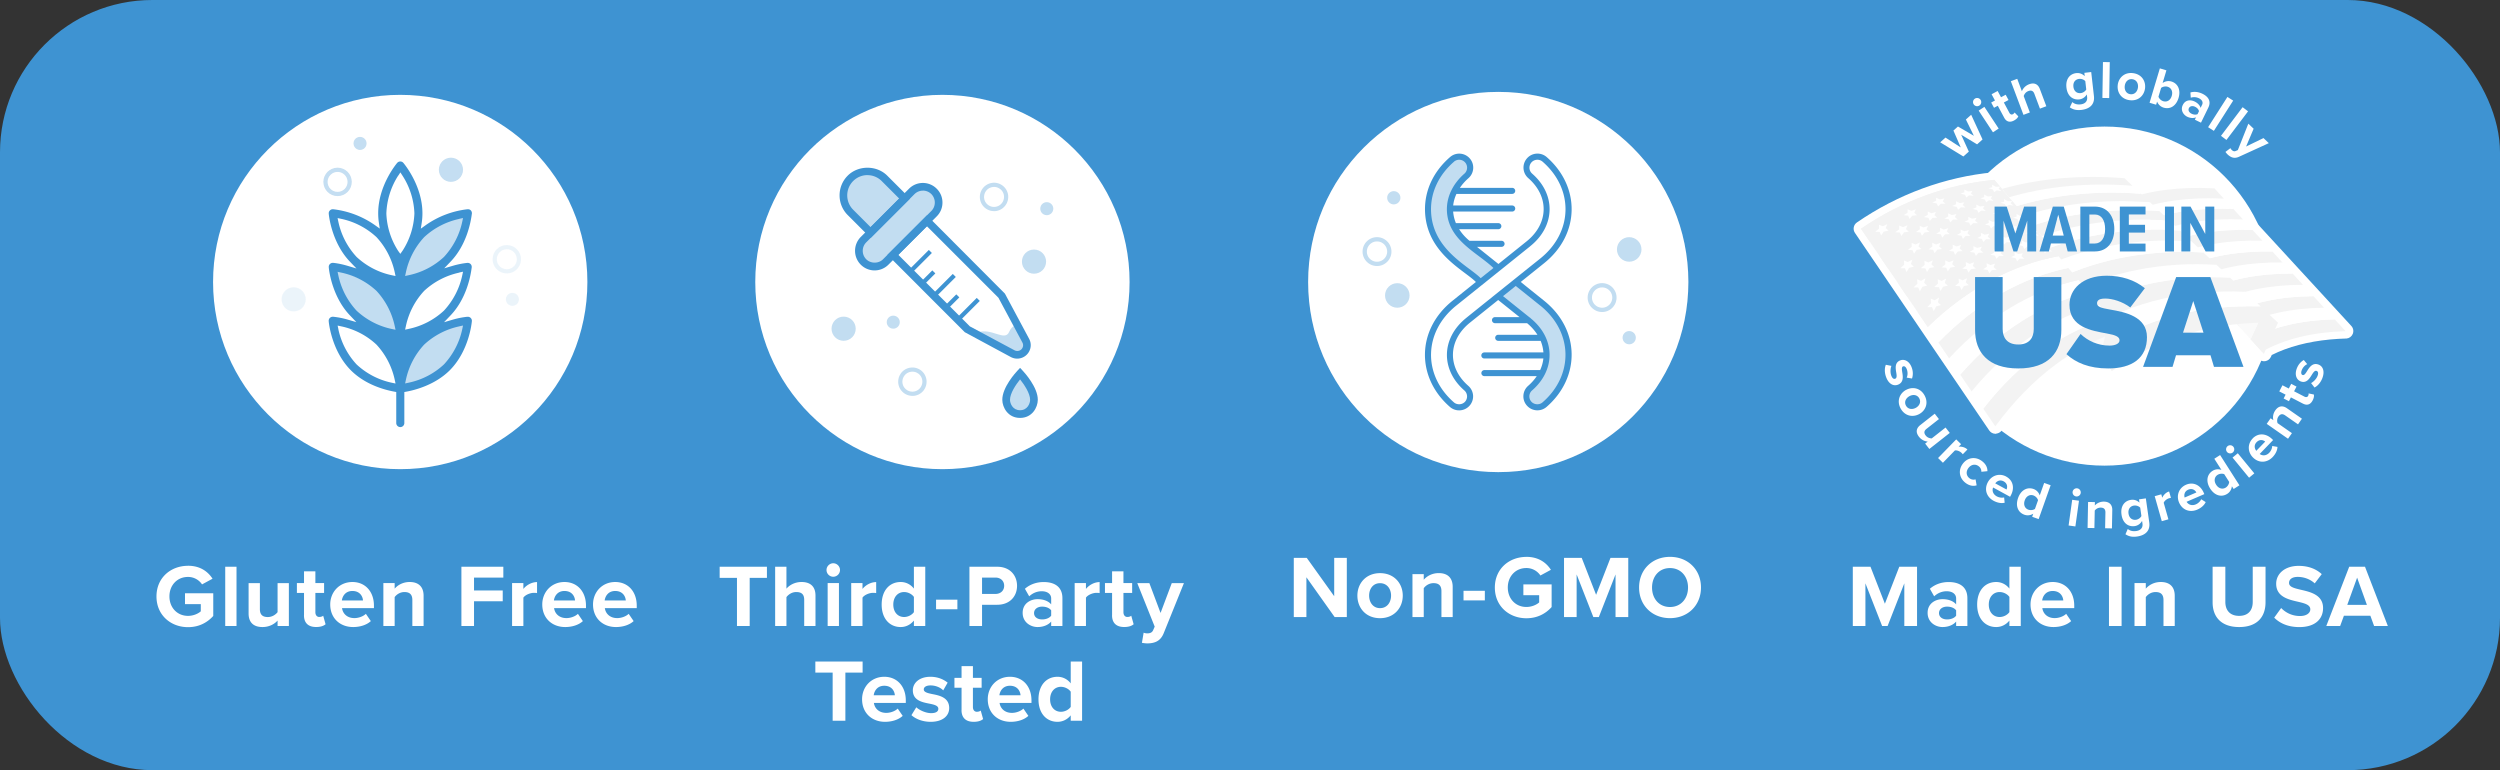 <svg xmlns="http://www.w3.org/2000/svg" id="Layer_1" data-name="Layer 1" viewBox="0 0 660 203.32"><rect x="0" y="0" width="660" height="203.32" fill="#333333" stroke="none"/><defs><style>.cls-2{opacity:.32}.cls-4,.cls-6,.cls-7,.cls-8{stroke-width:0}.cls-6{fill:#3e93d2}.cls-7{fill:#8d8d8c}.cls-8{fill:#fff}</style></defs><rect width="660" height="203.32" class="cls-6" rx="40.23" ry="40.23"/><circle cx="395.12" cy="74.79" r="49.41" class="cls-8"/><g class="cls-2"><circle cx="411.24" cy="90.63" r="3.19" class="cls-6"/></g><g class="cls-2"><circle cx="387.35" cy="61.29" r="3.19" class="cls-6"/></g><g class="cls-2"><path d="M372.42 95.45c-1.76 0-3.34-1.25-3.68-3.04-.39-2.03.95-4 2.98-4.39.98-.18 1.98.01 2.81.58.83.56 1.39 1.42 1.58 2.4.19.99-.02 1.98-.58 2.81-.56.83-1.42 1.39-2.4 1.58-.24.04-.48.07-.71.07Zm-2.59-3.26c.28 1.43 1.68 2.38 3.09 2.1a2.652 2.652 0 0 0 2.1-3.09c-.13-.7-.53-1.3-1.11-1.69-.59-.4-1.3-.53-1.97-.41-1.43.28-2.38 1.66-2.1 3.09Z" class="cls-6"/></g><g class="cls-2"><path d="M423.56 82.16c-1.76 0-3.34-1.25-3.68-3.04-.39-2.03.95-4 2.98-4.39 2.03-.39 3.99.95 4.38 2.97.19.99-.02 1.98-.58 2.81-.56.83-1.42 1.39-2.4 1.58-.24.04-.48.07-.71.07Zm-2.59-3.26c.28 1.43 1.68 2.37 3.09 2.1a2.652 2.652 0 0 0 2.1-3.09c-.28-1.43-1.7-2.36-3.08-2.1-1.43.28-2.38 1.66-2.1 3.09Z" class="cls-6"/></g><g class="cls-2"><path d="M397.73 53.93a3.739 3.739 0 0 1-3.68-3.04c-.19-.99.02-1.98.58-2.81.56-.83 1.42-1.39 2.4-1.58 2.04-.38 4 .95 4.39 2.97.39 2.03-.95 4-2.97 4.39-.24.04-.48.07-.71.07Zm0-6.39c-.16 0-.33.01-.49.04a2.652 2.652 0 0 0-2.1 3.09c.28 1.43 1.7 2.36 3.09 2.1a2.652 2.652 0 0 0 2.1-3.09 2.64 2.64 0 0 0-2.59-2.14Z" class="cls-6"/></g><g class="cls-2"><circle cx="360.04" cy="80.81" r="1.72" class="cls-6"/></g><g class="cls-2"><circle cx="419.99" cy="99.58" r="1.72" class="cls-6"/></g><path d="M399.02 97.55c3.55-10.01 10.24-26.28 19.7-35.96.17-.17-.02-.45-.24-.35-3.66 1.66-16.3 8.27-24.34 23.67" class="cls-6"/><path d="m400.1 97.93-2.16-.77c3.54-9.97 9.12-23.09 16.56-32.5-5.37 3.28-13.57 9.71-19.34 20.77l-2.03-1.06c8.2-15.7 21.12-22.48 24.88-24.18.6-.27 1.3-.08 1.68.46.38.54.32 1.27-.14 1.74-8.86 9.06-15.46 24.33-19.44 35.54Z" class="cls-8"/><path d="M363.74 52.52c5.97 4.04 28.68 20.69 35.39 44.69l-.67 7.03a2.27 2.27 0 0 1-2.26 2.05h-5.47c-1.07 0-1.99-.75-2.22-1.79-3.19-14.51-9.01-30.51-25.16-51.56-.2-.26.11-.61.39-.43Z" class="cls-6"/><path d="M396.2 107.44h-5.47c-1.62 0-2.99-1.11-3.33-2.69-2.83-12.88-8.01-29.02-24.95-51.11-.43-.57-.39-1.35.09-1.87.48-.51 1.26-.6 1.84-.2 6.7 4.53 29.1 21.19 35.85 45.33l.06.21-.69 7.25a3.404 3.404 0 0 1-3.4 3.09Zm-28.6-50.73c14.59 20.18 19.35 35.3 22.04 47.54.12.53.57.89 1.09.89h5.47c.58 0 1.06-.44 1.12-1.01l.65-6.82c-5.49-19.32-21.39-33.74-30.37-40.6Zm-4.5-3.25Z" class="cls-8"/><g class="cls-2"><path d="M426.92 54.64s.54 8.44-4.97 13.03c-3.43 2.86-7.08 2.31-9.35 1.5a4.348 4.348 0 0 1-2.84-3.51c-.33-2.39-.11-6.07 3.39-8.84 5.62-4.45 13.77-2.18 13.77-2.18Z" class="cls-6"/></g><path d="M416.15 70.96c-1.28 0-2.61-.24-3.94-.72a5.497 5.497 0 0 1-3.59-4.43c-.56-4 .8-7.51 3.82-9.9 6.01-4.75 14.44-2.48 14.79-2.38l.79.22.05.81c.02.37.51 9.08-5.38 13.98-1.92 1.6-4.16 2.41-6.53 2.41Zm5.91-15.75c-2.54 0-5.68.5-8.2 2.5-3.01 2.38-3.28 5.55-2.97 7.78a3.2 3.2 0 0 0 2.1 2.58c2.12.77 5.27 1.16 8.23-1.3 4.01-3.34 4.52-9.07 4.57-11.22-.81-.15-2.15-.35-3.72-.35ZM352.35 162.91l-7.46-10.51v10.51h-3.33v-15.64h3.42l7.25 10.13v-10.13h3.33v15.64h-3.21ZM358.35 157.24c0-3.21 2.25-5.93 5.98-5.93s6 2.72 6 5.93-2.25 5.96-6 5.96-5.98-2.72-5.98-5.96Zm8.89 0c0-1.76-1.05-3.28-2.91-3.28s-2.88 1.52-2.88 3.28 1.03 3.31 2.88 3.31 2.91-1.52 2.91-3.31ZM380.54 162.91v-6.85c0-1.57-.82-2.11-2.09-2.11-1.17 0-2.09.66-2.58 1.34v7.62h-2.98v-11.33h2.98v1.48c.73-.87 2.11-1.76 3.96-1.76 2.49 0 3.68 1.41 3.68 3.61v8h-2.98ZM386.37 158.5v-2.53H392v2.53h-5.63ZM402.97 147.01c3.24 0 5.28 1.57 6.47 3.42l-2.77 1.5a4.445 4.445 0 0 0-3.71-1.97c-2.84 0-4.9 2.18-4.9 5.14s2.06 5.14 4.9 5.14c1.43 0 2.7-.59 3.38-1.2v-1.9h-4.17v-2.86h7.46v5.98c-1.6 1.78-3.82 2.96-6.66 2.96-4.57 0-8.33-3.19-8.33-8.11s3.75-8.09 8.33-8.09ZM426.5 162.91v-11.26l-4.41 11.26h-1.45l-4.41-11.26v11.26h-3.33v-15.64h4.67l3.8 9.76 3.8-9.76h4.69v15.64h-3.35ZM440.88 147.01c4.74 0 8.18 3.38 8.18 8.09s-3.45 8.09-8.18 8.09-8.16-3.38-8.16-8.09 3.45-8.09 8.16-8.09Zm0 2.96c-2.88 0-4.74 2.21-4.74 5.14s1.85 5.14 4.74 5.14 4.76-2.23 4.76-5.14-1.88-5.14-4.76-5.14Z" class="cls-8"/><circle cx="248.8" cy="74.45" r="49.41" class="cls-8"/><g class="cls-2"><circle cx="272.98" cy="69.07" r="3.19" class="cls-6"/></g><g class="cls-2"><circle cx="222.72" cy="86.78" r="3.19" class="cls-6"/></g><g class="cls-2"><path d="M240.88 104.51c-1.77 0-3.35-1.25-3.69-3.04-.19-.98.03-1.98.58-2.81.56-.83 1.42-1.39 2.4-1.57 1-.19 1.98.02 2.81.58.83.56 1.38 1.42 1.57 2.4.19.98-.02 1.98-.58 2.81-.56.83-1.42 1.39-2.4 1.58-.24.04-.47.06-.7.06Zm-2.6-3.26a2.636 2.636 0 0 0 3.09 2.1c.69-.13 1.29-.53 1.68-1.11s.54-1.29.41-1.98c-.13-.7-.52-1.29-1.1-1.68-.59-.41-1.31-.54-1.98-.41-.7.13-1.3.53-1.69 1.11-.39.58-.54 1.28-.41 1.97Z" class="cls-6"/></g><g class="cls-2"><path d="M262.42 55.74c-.75 0-1.47-.23-2.1-.65a3.729 3.729 0 0 1-1.57-2.39c-.39-2.03.95-4 2.97-4.39 1-.19 1.98.02 2.81.58.83.56 1.39 1.42 1.58 2.4.38 2.03-.96 4-2.98 4.39-.24.04-.48.07-.71.07Zm.02-6.39c-.17 0-.34.02-.5.05-.7.13-1.3.53-1.69 1.11s-.54 1.29-.41 1.98c.13.7.53 1.29 1.11 1.68.58.41 1.31.54 1.97.41a2.652 2.652 0 0 0 2.1-3.09 2.6 2.6 0 0 0-1.11-1.68c-.44-.3-.95-.46-1.48-.46Z" class="cls-6"/></g><g class="cls-2"><circle cx="235.82" cy="85.05" r="1.72" class="cls-6"/></g><g class="cls-2"><circle cx="276.35" cy="55.09" r="1.72" class="cls-6"/></g><g class="cls-2"><path d="M269.3 98.61s-3.7 3.95-3.67 6.96c.01 1.49 1.14 3.75 3.67 3.75 2.54 0 3.66-2.26 3.67-3.75.02-3.01-3.67-6.96-3.67-6.96Z" class="cls-6"/></g><path d="M269.3 110.33c-3.21 0-4.67-2.78-4.69-4.76-.03-3.32 3.54-7.22 3.95-7.66l.74-.79.74.79c.41.44 3.97 4.34 3.94 7.66-.02 1.98-1.48 4.76-4.68 4.76Zm0-10.17c-1.12 1.39-2.67 3.7-2.66 5.4 0 .9.67 2.74 2.66 2.74s2.65-1.85 2.65-2.74c.01-1.7-1.54-4.01-2.65-5.4Z" class="cls-6"/><g class="cls-2"><path d="m238.838 52.406-8.988 8.988-5.932-5.933a5.503 5.503 0 0 1 0-7.778l1.202-1.202a5.503 5.503 0 0 1 7.778 0l5.933 5.932Z" class="cls-6"/></g><g class="cls-2"><rect width="26.34" height="8.32" x="224.11" y="55.68" class="cls-6" rx="3.6" ry="3.6" transform="rotate(135 237.277 59.838)"/></g><path d="M230.9 71.39c-1.38 0-2.68-.54-3.66-1.52a5.185 5.185 0 0 1 0-7.31l12.74-12.74a5.148 5.148 0 0 1 7.31 0c.98.97 1.52 2.27 1.52 3.66s-.54 2.68-1.52 3.65l-12.74 12.74c-.98.98-2.28 1.52-3.66 1.52Zm12.75-21.06c-.81 0-1.61.31-2.23.92l-12.74 12.74a3.163 3.163 0 0 0 0 4.45c1.2 1.2 3.27 1.19 4.45 0l12.75-12.75c.59-.59.91-1.38.91-2.22s-.33-1.63-.91-2.23c-.62-.61-1.42-.92-2.23-.92Z" class="cls-6"/><path d="m229.84 62.83-6.04-6.05c-2.87-2.87-2.87-7.54 0-10.41 2.79-2.79 7.65-2.78 10.43 0l6.04 6.04-10.42 10.42Zm-.84-16.6c-1.42 0-2.76.56-3.77 1.57a5.36 5.36 0 0 0 0 7.56l4.61 4.61 7.55-7.55-4.61-4.61a5.31 5.31 0 0 0-3.78-1.57ZM268.55 94.68c-.57 0-1.15-.14-1.67-.41L254.7 87.7l-20.41-20.42 10.42-10.42 20.59 20.66 6.39 11.93c.75 1.38.49 3.07-.63 4.19-.68.68-1.6 1.04-2.52 1.04Zm-12.51-8.52 11.8 6.32c.6.32 1.34.21 1.81-.26.48-.48.59-1.21.26-1.8l-6.32-11.81-18.88-18.88-7.55 7.55 18.88 18.88Z" class="cls-6"/><g class="cls-2"><path d="M268.58 85.78s-1.42.04-2.14 1.79c-1.14 2.77-4.73-1.21-8.4.23l9.75 5.74c.72.43 1.64.31 2.24-.28l.69-.69c.57-.57.7-1.46.32-2.17l-2.47-4.61Z" class="cls-6"/></g><path d="m252.477 84.035 5.388-5.388.8.799-5.389 5.388zM249.315 80.857l3.147-3.146.799.799-3.147 3.146zM242.983 74.527l3.147-3.146.8.799-3.148 3.146zM246.145 77.705l5.388-5.388.8.799-5.389 5.388zM239.823 71.375l5.388-5.388.8.799-5.389 5.388z" class="cls-6"/><path d="M194.56 165.26v-12.71h-4.57v-2.93h12.48v2.93h-4.55v12.71h-3.35ZM212.31 165.26v-6.9c0-1.57-.82-2.06-2.11-2.06-1.15 0-2.06.66-2.58 1.34v7.62h-2.98v-15.64h2.98v5.79c.73-.87 2.13-1.76 3.99-1.76 2.49 0 3.68 1.36 3.68 3.57v8.04h-2.98ZM218.2 150.48c0-.98.82-1.78 1.78-1.78s1.78.8 1.78 1.78-.8 1.78-1.78 1.78-1.78-.8-1.78-1.78Zm.3 14.78v-11.33h2.98v11.33h-2.98ZM224.72 165.26v-11.33h2.98v1.55c.8-1.01 2.2-1.81 3.61-1.81v2.91c-.21-.05-.49-.07-.82-.07-.99 0-2.3.54-2.79 1.27v7.48h-2.98ZM241.27 165.26v-1.43c-.89 1.1-2.13 1.71-3.49 1.71-2.86 0-5.02-2.16-5.02-5.93s2.13-5.96 5.02-5.96c1.34 0 2.6.59 3.49 1.74v-5.77h3v15.64h-3Zm0-7.67c-.52-.75-1.57-1.29-2.58-1.29-1.69 0-2.86 1.34-2.86 3.31s1.17 3.28 2.86 3.28c1.01 0 2.06-.54 2.58-1.29v-4.01ZM247.12 160.85v-2.53h5.63v2.53h-5.63ZM255.93 165.26v-15.64h7.32c3.4 0 5.25 2.3 5.25 5.04s-1.88 5-5.25 5h-3.99v5.61h-3.33Zm6.87-12.78h-3.54v4.32h3.54c1.31 0 2.3-.84 2.3-2.16s-.99-2.16-2.3-2.16ZM277.51 165.26v-1.17c-.77.92-2.11 1.45-3.59 1.45-1.81 0-3.94-1.22-3.94-3.75s2.13-3.61 3.94-3.61c1.5 0 2.84.47 3.59 1.38v-1.57c0-1.15-.99-1.9-2.49-1.9-1.22 0-2.35.45-3.31 1.34l-1.13-1.99c1.38-1.22 3.17-1.78 4.95-1.78 2.58 0 4.95 1.03 4.95 4.29v7.32h-2.98Zm0-4.13c-.49-.66-1.43-.98-2.39-.98-1.17 0-2.13.63-2.13 1.71s.96 1.67 2.13 1.67c.96 0 1.9-.33 2.39-.99v-1.41ZM283.71 165.26v-11.33h2.98v1.55c.8-1.01 2.2-1.81 3.61-1.81v2.91c-.21-.05-.49-.07-.82-.07-.99 0-2.3.54-2.79 1.27v7.48h-2.98ZM293.59 162.44v-5.91h-1.88v-2.6h1.88v-3.1h3v3.1h2.3v2.6h-2.3v5.11c0 .7.38 1.24 1.03 1.24.45 0 .87-.16 1.03-.33l.63 2.25c-.45.4-1.24.73-2.49.73-2.09 0-3.21-1.08-3.21-3.1ZM301.91 167.02c.26.12.66.19.94.19.77 0 1.29-.21 1.57-.82l.42-.96-4.6-11.49h3.19l2.96 7.88 2.96-7.88h3.21l-5.32 13.18c-.84 2.13-2.35 2.7-4.29 2.74-.35 0-1.1-.07-1.48-.16l.45-2.67ZM219.82 190.28v-12.71h-4.57v-2.93h12.48v2.93h-4.55v12.71h-3.35ZM233.45 178.67c3.38 0 5.68 2.53 5.68 6.24v.66h-8.42c.19 1.43 1.34 2.63 3.26 2.63 1.05 0 2.3-.42 3.03-1.13l1.31 1.92c-1.15 1.06-2.91 1.57-4.67 1.57-3.45 0-6.05-2.32-6.05-5.96 0-3.28 2.42-5.93 5.86-5.93Zm-2.79 4.88h5.58c-.07-1.08-.82-2.51-2.79-2.51-1.85 0-2.65 1.38-2.79 2.51ZM241.9 186.72c.82.77 2.51 1.55 3.92 1.55 1.29 0 1.9-.45 1.9-1.15 0-.8-.99-1.08-2.27-1.34-1.95-.38-4.46-.84-4.46-3.54 0-1.9 1.67-3.57 4.64-3.57 1.92 0 3.45.66 4.55 1.55l-1.17 2.04c-.68-.73-1.97-1.31-3.35-1.31-1.08 0-1.78.4-1.78 1.05 0 .7.89.96 2.16 1.22 1.95.38 4.55.89 4.55 3.71 0 2.09-1.76 3.63-4.9 3.63-1.97 0-3.87-.66-5.07-1.76l1.29-2.09ZM253.85 187.47v-5.91h-1.88v-2.6h1.88v-3.1h3v3.1h2.3v2.6h-2.3v5.11c0 .7.38 1.24 1.03 1.24.45 0 .87-.16 1.03-.33l.63 2.25c-.45.4-1.24.73-2.49.73-2.09 0-3.21-1.08-3.21-3.1ZM266.63 178.67c3.38 0 5.68 2.53 5.68 6.24v.66h-8.42c.19 1.43 1.34 2.63 3.26 2.63 1.05 0 2.3-.42 3.03-1.13l1.31 1.92c-1.15 1.06-2.91 1.57-4.67 1.57-3.45 0-6.05-2.32-6.05-5.96 0-3.28 2.42-5.93 5.86-5.93Zm-2.79 4.88h5.58c-.07-1.08-.82-2.51-2.79-2.51-1.85 0-2.65 1.38-2.79 2.51ZM282.67 190.28v-1.43c-.89 1.1-2.13 1.71-3.49 1.71-2.86 0-5.02-2.16-5.02-5.93s2.13-5.96 5.02-5.96c1.34 0 2.6.59 3.49 1.74v-5.77h3v15.64h-3Zm0-7.67c-.52-.75-1.57-1.29-2.58-1.29-1.69 0-2.86 1.34-2.86 3.31s1.17 3.28 2.86 3.28c1.01 0 2.06-.54 2.58-1.29v-4.01ZM499.34 96.59c-.27.63-.35 1.75-.05 2.55.27.73.65.99 1.05.84.45-.17.41-.79.28-1.57-.2-1.18-.46-2.71 1.07-3.28 1.08-.4 2.38.19 3 1.89.41 1.09.35 2.1.08 2.91l-1.41-.24c.27-.54.33-1.4.04-2.18-.23-.61-.6-.93-.98-.79-.4.15-.36.71-.24 1.48.2 1.18.45 2.77-1.15 3.37-1.19.44-2.44-.23-3.1-2.02-.42-1.12-.44-2.34-.07-3.25l1.46.29ZM503.18 102.95c1.7-.94 3.81-.55 4.9 1.43 1.1 1.99.32 3.98-1.38 4.92-1.72.95-3.82.55-4.92-1.44-1.09-1.98-.31-3.97 1.4-4.92Zm2.61 4.71c.93-.52 1.43-1.52.89-2.5s-1.66-1.08-2.59-.57c-.94.52-1.45 1.52-.91 2.5.54.98 1.66 1.09 2.61.57ZM508.24 117.11l.68-.54c-.7-.04-1.61-.38-2.31-1.26-.93-1.18-.72-2.25.33-3.08l3.83-3.01 1.11 1.42-3.27 2.57c-.75.59-.69 1.17-.21 1.78.43.55 1.07.75 1.58.75l3.65-2.87 1.11 1.42-5.39 4.24-1.11-1.42ZM511.65 120.92l4.79-4.92 1.29 1.26-.66.67c.77-.1 1.72.15 2.33.74l-1.23 1.26c-.07-.11-.18-.24-.33-.38-.43-.42-1.23-.74-1.75-.63l-3.16 3.25-1.29-1.26ZM523.27 121.75c1.12.85 1.43 1.85 1.41 2.64l-1.6.16c.02-.57-.21-1.09-.71-1.47-.87-.66-1.96-.49-2.69.46s-.6 2.06.27 2.72c.5.38 1.07.45 1.6.29l.28 1.58c-.75.23-1.8.21-2.92-.64-1.69-1.28-2-3.39-.72-5.08 1.27-1.68 3.38-1.95 5.07-.67ZM529.65 125.83c1.79.98 2.28 3 1.2 4.97l-.19.35-4.48-2.45c-.32.81-.05 1.78.97 2.34.56.31 1.34.44 1.94.28l.14 1.4c-.92.23-2-.01-2.94-.52-1.83-1-2.54-2.99-1.48-4.93.96-1.75 3.01-2.45 4.84-1.45Zm-2.9 1.78 2.97 1.62c.28-.59.29-1.57-.75-2.15-.99-.54-1.81-.04-2.21.52ZM536.49 136.44l.29-.82c-.73.45-1.57.55-2.34.27-1.63-.58-2.43-2.25-1.67-4.41.75-2.12 2.42-2.97 4.07-2.39.76.27 1.37.86 1.65 1.7l1.17-3.3 1.71.61-3.17 8.94-1.71-.61Zm1.55-4.38c-.14-.53-.64-1.05-1.21-1.26-.96-.34-1.91.18-2.3 1.31-.39 1.11 0 2.11.97 2.45.58.2 1.29.11 1.73-.21l.81-2.29ZM546.11 138.73l.95-6.79 1.79.25-.95 6.79-1.79-.25Zm1.06-8.89c.08-.59.64-1 1.22-.92.59.08 1 .63.92 1.22s-.63 1-1.22.92c-.58-.08-1-.63-.92-1.22ZM555.75 139.46l.08-4.15c.02-.95-.47-1.29-1.24-1.3-.71-.01-1.27.37-1.58.78l-.09 4.62-1.8-.03.13-6.86 1.8.03-.02.9c.45-.52 1.3-1.04 2.42-1.02 1.51.03 2.21.9 2.19 2.23l-.09 4.84-1.8-.04ZM561.74 139.65c.63.53 1.39.66 2.24.54.86-.12 1.82-.65 1.63-1.98l-.1-.69c-.44.75-1.11 1.25-1.94 1.37-1.7.24-3.17-.77-3.49-3.04-.32-2.22.79-3.64 2.5-3.89.82-.12 1.6.13 2.24.74l-.12-.87 1.8-.26.9 6.33c.37 2.59-1.54 3.51-3.21 3.74-1.17.17-2.12.03-3.07-.6l.62-1.41Zm3.28-5.62c-.36-.41-1.05-.64-1.64-.56-1.01.14-1.62.95-1.45 2.12.17 1.17.97 1.77 1.98 1.63.59-.08 1.19-.51 1.42-.99l-.31-2.19ZM570.71 137.59l-1.87-6.6 1.74-.49.26.9c.3-.72.99-1.42 1.81-1.65l.48 1.7c-.13 0-.3.04-.49.09-.57.16-1.25.69-1.42 1.2l1.24 4.36-1.74.49ZM577.12 127.97c1.88-.81 3.77.05 4.66 2.11l.16.37-4.68 2.02c.45.75 1.38 1.14 2.44.68.59-.25 1.18-.79 1.41-1.35l1.19.75c-.39.86-1.24 1.57-2.22 1.99-1.92.83-3.92.16-4.8-1.86-.79-1.83-.08-3.88 1.84-4.71Zm-.38 3.38 3.1-1.34c-.3-.58-1.06-1.2-2.15-.73-1.03.45-1.14 1.41-.95 2.07ZM589.69 129.1l-.47-.73c-.1.85-.53 1.57-1.23 2.01-1.46.93-3.27.53-4.5-1.39-1.21-1.89-.85-3.74.62-4.68.68-.44 1.52-.55 2.35-.25l-1.88-2.95 1.53-.98 5.1 7.99-1.53.98Zm-2.5-3.92c-.51-.21-1.22-.15-1.74.18-.86.55-1.03 1.62-.38 2.62.63.99 1.67 1.29 2.53.74.51-.33.88-.95.9-1.5l-1.31-2.05ZM587.93 119.31c-.38-.46-.3-1.15.15-1.52a1.08 1.08 0 1 1 1.37 1.67c-.45.37-1.14.31-1.52-.15Zm5.82 6.8-4.36-5.31 1.39-1.14 4.36 5.31-1.39 1.15ZM594.7 115.75c1.42-1.47 3.49-1.41 5.11.14l.29.28-3.54 3.68c.7.52 1.71.52 2.52-.32.44-.46.78-1.18.78-1.79l1.39.24c-.02.95-.54 1.93-1.28 2.7-1.45 1.5-3.56 1.67-5.14.14-1.43-1.38-1.58-3.55-.13-5.05Zm.96 3.27 2.35-2.44c-.5-.42-1.44-.7-2.27.16-.78.81-.51 1.74-.08 2.27ZM606.68 112.03l-3.4-2.37c-.78-.54-1.33-.32-1.77.3-.41.58-.4 1.27-.23 1.75l3.79 2.64-1.03 1.48-5.63-3.93 1.03-1.48.73.51c-.18-.66-.14-1.66.5-2.58.86-1.24 1.98-1.34 3.07-.58l3.97 2.77-1.03 1.48ZM607.98 106.56l-3.18-1.65-.52 1.01-1.4-.72.52-1.01-1.67-.86.84-1.62 1.67.86.64-1.24 1.4.73-.64 1.24 2.75 1.42c.38.2.77.14.96-.21.12-.24.15-.51.11-.65l1.39.29c.09.35.04.87-.3 1.54-.58 1.12-1.48 1.43-2.56.87ZM610.12 101.13c.62-.3 1.41-1.09 1.71-1.89.28-.73.15-1.17-.25-1.32-.45-.17-.82.33-1.24 1-.63 1.02-1.43 2.35-2.96 1.77-1.08-.41-1.67-1.71-1.03-3.4.41-1.09 1.11-1.82 1.85-2.25l.91 1.1c-.56.23-1.17.84-1.46 1.62-.23.61-.15 1.1.22 1.24.4.15.74-.3 1.15-.96.63-1.02 1.48-2.39 3.07-1.79 1.18.45 1.69 1.77 1.02 3.56-.42 1.12-1.2 2.06-2.08 2.5l-.91-1.18ZM521.94 38.1l-4.19-2.53 2.02 4.46-1.44 1.28-6.12-3.74 1.4-1.25 4.03 2.6-1.94-4.45 1.2-1.07 4.2 2.45-2.11-4.3 1.4-1.25 3 6.52-1.43 1.28ZM521.06 27.55a1.082 1.082 0 1 1 1.81-1.193 1.082 1.082 0 0 1-1.81 1.193Zm5.08 7.38-3.77-5.73 1.51-.99 3.77 5.73-1.51.99ZM529.11 31.08l-1.69-3.16-1 .54-.75-1.39 1-.54-.89-1.65 1.6-.86.89 1.65 1.23-.66.75 1.39-1.23.66 1.46 2.73c.2.38.56.56.91.37.24-.13.42-.34.46-.47l.98 1.02c-.12.34-.46.74-1.12 1.1-1.12.6-2.03.34-2.6-.73ZM538.55 28.69l-1.47-3.91c-.33-.89-.91-1-1.64-.72-.65.25-1.03.81-1.18 1.31l1.62 4.32-1.69.63-3.33-8.88 1.69-.63 1.23 3.29c.23-.65.84-1.45 1.89-1.85 1.41-.53 2.38-.01 2.85 1.24l1.71 4.56-1.69.63ZM547.09 26.95c.62.54 1.37.7 2.23.6.86-.1 1.83-.59 1.68-1.93l-.08-.69c-.46.74-1.15 1.22-1.98 1.31-1.71.19-3.14-.86-3.4-3.13-.25-2.23.89-3.62 2.61-3.81.82-.09 1.59.18 2.22.81l-.1-.88 1.81-.21.72 6.35c.29 2.6-1.64 3.46-3.32 3.65-1.17.13-2.12-.03-3.05-.68l.66-1.39Zm3.43-5.52c-.35-.42-1.03-.67-1.63-.6-1.02.12-1.64.9-1.51 2.07.13 1.17.92 1.8 1.94 1.68.59-.07 1.2-.48 1.45-.95l-.25-2.2ZM555.03 25.86l.15-9.48 1.8.03-.15 9.48-1.8-.03ZM559.08 22.42c.25-1.93 1.81-3.4 4.05-3.11 2.26.29 3.4 2.09 3.16 4.02-.25 1.95-1.81 3.41-4.06 3.12-2.24-.28-3.39-2.09-3.14-4.04Zm5.34.68c.13-1.06-.38-2.05-1.5-2.19-1.11-.14-1.85.7-1.98 1.75-.14 1.07.37 2.07 1.48 2.21 1.11.14 1.86-.69 2-1.77ZM567.48 27.13l2.72-9.08 1.73.52-1 3.35c.72-.51 1.55-.63 2.33-.4 1.67.5 2.52 2.18 1.88 4.33-.66 2.19-2.28 3.07-3.94 2.57-.79-.24-1.41-.81-1.73-1.6l-.25.83-1.73-.52Zm2.36-1.59c.16.51.71 1.01 1.26 1.18 1.01.3 1.9-.26 2.24-1.4.34-1.14-.09-2.12-1.1-2.42-.56-.17-1.3-.03-1.71.32l-.7 2.33ZM579.44 31.61l.31-.64c-.66.29-1.54.23-2.34-.16-.98-.48-1.83-1.71-1.15-3.09.7-1.45 2.12-1.4 3.1-.93.82.4 1.42 1.01 1.59 1.7l.42-.86c.3-.63-.03-1.3-.85-1.69-.67-.32-1.4-.38-2.16-.15l-.09-1.38c1.08-.3 2.2-.13 3.17.34 1.41.68 2.42 1.87 1.56 3.65l-1.94 3.99-1.62-.79Zm1.09-2.25c-.09-.49-.52-.92-1.04-1.17-.64-.31-1.33-.22-1.62.37-.28.58.08 1.16.72 1.47.52.25 1.12.32 1.57.1l.37-.77ZM582.94 33.58l5.1-7.99 1.52.97-5.1 7.99-1.52-.97ZM586.34 35.86l5.71-7.56 1.44 1.09-5.71 7.56-1.44-1.09ZM588.84 39.11c.07.16.21.36.33.47.34.32.66.45 1.03.29l.59-.25 2.77-6.97 1.4 1.33-1.99 4.7 4.59-2.23 1.41 1.34-7.84 3.58c-1.26.59-2.16.21-3.03-.58-.15-.15-.46-.49-.58-.69l1.31-.99Z" class="cls-8"/><circle cx="555.58" cy="78.17" r="44.76" class="cls-8"/><path d="M526.99 114.52h-.22c-.65-.01-1.25-.34-1.61-.87L489.7 61.48c-.61-.9-.38-2.13.52-2.75 10.83-7.46 23.3-12.04 36.06-13.24h.1c.65-.07 1.29.19 1.71.69l1.19 1.42c4.42-1.18 9.14-2.01 14.03-2.46 5.76-.54 11.73-.57 17.75-.08.45.04.87.22 1.2.53l3.76 3.54c2.39-.55 4.94-.96 7.61-1.21 3.52-.33 7.26-.39 11.13-.18.52.03 1.01.26 1.36.64l2.47 2.69 5.04 5.48 5.16 5.62 5.29 5.75 2.69 2.93 2.73 2.96 2.76 3 5.62 6.12 2.87 3.12c.53.57.67 1.4.37 2.12-.29.68-.92 1.14-1.64 1.2h-.13c-1.4.04-2.79.12-4.14.25-5.94.56-11.14 1.93-15.47 4.1l-.22.49c-.28.61-.84 1.04-1.51 1.14-.04 0-.08.01-.12.01-.62.06-1.24-.18-1.66-.65l-3.49-3.89-2.93-3.21c-11.63 1.35-22.07 5.35-31.03 11.91-.29.21-.63.34-.99.37-.19.02-.39 0-.58-.03-.55-.11-1.02-.44-1.31-.92l-2.63-4.37c-.09-.1-.17-.21-.25-.33l-.94-1.56c-8.72 4.5-16.86 11.72-23.65 20.99-.34.46-.86.75-1.42.8Z" class="cls-8"/><g style="opacity:.05"><path d="M619.23 87.43c-8.55.23-16.16 2.05-22.06 5.41-1.01-1.11-2.02-2.21-3.02-3.31 5.96-3.3 13.63-5.04 22.22-5.22l2.87 3.12Z" class="cls-4"/><path d="M616.37 84.31c-8.59.17-16.26 1.92-22.22 5.22-1-1.09-1.99-2.18-2.98-3.27 6.01-3.23 13.73-4.91 22.37-5.03l2.83 3.08Z" class="cls-8"/><path d="M613.54 81.23c-8.64.11-16.36 1.8-22.37 5.03-.99-1.08-1.97-2.16-2.95-3.23 6.06-3.17 13.84-4.79 22.53-4.84l2.8 3.04Z" class="cls-4"/><path d="M610.74 78.19c-8.68.05-16.46 1.67-22.53 4.84-.97-1.07-1.95-2.13-2.91-3.19 6.11-3.1 13.95-4.66 22.68-4.66l2.76 3Z" class="cls-8"/><path d="M607.99 75.19c-8.73 0-16.57 1.55-22.68 4.66l-2.88-3.15c6.17-3.04 14.05-4.54 22.83-4.47l2.73 2.97Z" class="cls-4"/><path d="M605.26 72.22c-8.78-.06-16.66 1.43-22.83 4.47l-2.84-3.11c6.22-2.98 14.16-4.41 22.97-4.3l2.69 2.93Z" class="cls-8"/><path d="M602.57 69.29c-8.82-.12-16.76 1.31-22.97 4.3-.94-1.03-1.87-2.05-2.81-3.07 6.27-2.92 14.26-4.29 23.12-4.12l2.66 2.9Z" class="cls-4"/><path d="M599.91 66.4c-8.86-.17-16.85 1.2-23.12 4.12-.93-1.02-1.85-2.03-2.77-3.03 6.31-2.86 14.36-4.17 23.26-3.95l2.63 2.86Z" class="cls-8"/><path d="M597.28 63.54c-8.9-.23-16.95 1.09-23.26 3.95-.92-1-1.83-2.01-2.74-3 6.37-2.8 14.46-4.06 23.4-3.77l2.6 2.83Z" class="cls-4"/><path d="M594.68 60.71c-8.94-.28-17.04.98-23.4 3.77-.9-.99-1.8-1.98-2.7-2.96 6.41-2.74 14.56-3.94 23.54-3.6l2.56 2.79Z" class="cls-8"/><path d="M592.12 57.92c-8.98-.33-17.13.87-23.54 3.6-.89-.98-1.78-1.95-2.67-2.93 6.46-2.68 14.66-3.82 23.68-3.44l2.54 2.76Z" class="cls-4"/><path d="M589.58 55.16c-9.02-.39-17.22.76-23.68 3.44-.88-.97-1.76-1.93-2.64-2.89 6.5-2.63 14.75-3.71 23.81-3.27l2.51 2.73Z" class="cls-8"/><path d="M587.08 52.43c-9.06-.44-17.31.65-23.81 3.27-.87-.96-1.74-1.91-2.61-2.86 6.55-2.57 14.85-3.6 23.95-3.11l2.47 2.69ZM601.39 85.2l-3.74 8.23-3.5-3.9 3.01-6.45 4.23 2.12z" class="cls-4"/><path d="m597.41 82.53-3.26 7-3.62-3.97 3.07-6.09 3.81 3.06z" class="cls-7"/><path d="M557.54 97.97c12.63-9.24 27.69-13.27 43.85-12.77-1.55-1.46-3.07-2.89-4.55-4.28-15.63-.58-30.32 3-42.76 11.3 1.12 1.85 2.27 3.77 3.46 5.74Z" class="cls-4"/><path d="M554.08 92.23c12.44-8.31 27.13-11.88 42.76-11.3-1.44-1.35-2.84-2.68-4.21-3.96-15.13-.64-29.47 2.54-41.71 10.03 1.02 1.69 2.07 3.44 3.16 5.24Z" class="cls-8"/><path d="M550.92 86.99c12.24-7.49 26.58-10.67 41.71-10.03-1.34-1.26-2.64-2.48-3.91-3.68-14.67-.69-28.66 2.14-40.69 8.92.94 1.55 1.9 3.15 2.89 4.8Z" class="cls-4"/><path d="M548.03 82.19c12.02-6.78 26.02-9.61 40.69-8.92-1.24-1.17-2.46-2.31-3.65-3.43-14.23-.74-27.89 1.79-39.7 7.94.86 1.43 1.75 2.9 2.66 4.41Z" class="cls-8"/><path d="M545.38 77.79c11.81-6.15 25.47-8.68 39.7-7.94-1.16-1.09-2.29-2.16-3.4-3.2-13.81-.77-27.16 1.48-38.75 7.08.8 1.32 1.61 2.67 2.45 4.07Z" class="cls-4"/><path d="M542.92 73.72c11.59-5.6 24.94-7.85 38.75-7.08-1.09-1.02-2.15-2.02-3.19-3-13.42-.8-26.46 1.21-37.83 6.31.74 1.22 1.49 2.48 2.27 3.76Z" class="cls-8"/><path d="M540.66 69.96c11.37-5.1 24.41-7.12 37.83-6.31-1.02-.96-2.01-1.89-2.99-2.81-13.05-.83-25.79.97-36.94 5.63.68 1.13 1.39 2.3 2.1 3.49Z" class="cls-4"/><path d="M538.55 66.47c11.15-4.67 23.9-6.46 36.94-5.63-.96-.9-1.89-1.78-2.81-2.64-12.7-.85-25.15.76-36.09 5.03l1.96 3.25Z" class="cls-8"/><path d="M536.59 63.22c10.94-4.27 23.4-5.88 36.09-5.03-.9-.85-1.78-1.67-2.64-2.49-12.36-.86-24.55.57-35.28 4.49.59.99 1.2 2 1.83 3.03Z" class="cls-4"/><path d="M534.77 60.19c10.73-3.92 22.91-5.35 35.28-4.49-.85-.8-1.68-1.58-2.49-2.35-12.05-.88-23.97.4-34.49 4 .56.92 1.13 1.87 1.71 2.83Z" class="cls-8"/><path d="M533.06 57.36c10.53-3.6 22.44-4.88 34.49-4-.8-.75-1.59-1.49-2.36-2.22-11.75-.89-23.41.25-33.74 3.56.52.87 1.06 1.75 1.6 2.65Z" class="cls-4"/><path d="M531.46 54.71c10.33-3.32 21.99-4.45 33.74-3.56-.76-.71-1.5-1.41-2.23-2.1-11.46-.9-22.88.11-33.01 3.17.49.81.99 1.64 1.5 2.49Z" class="cls-8"/><path d="M528.55 49.87c.46.77.93 1.55 1.41 2.34 10.13-3.06 21.55-4.07 33.01-3.17-.72-.67-1.42-1.34-2.11-1.99-11.19-.9-22.37-.01-32.31 2.81ZM559.99 87.36l-2.45 10.61-2.83-4.7.93-5.91h4.35z" class="cls-4"/><path d="m556.71 84.78-2.05 8.49-2.76-4.58.97-5.76 3.84 1.85z" class="cls-7"/><path d="M557.07 83.88c.96 1.15 1.94 2.31 2.91 3.47-11.86 3.58-23.57 12.02-33.22 25.2-1.07-1.57-2.13-3.13-3.18-4.67 9.79-12.62 21.58-20.66 33.48-24Z" class="cls-4"/><path d="M554.22 80.49c.94 1.12 1.89 2.26 2.85 3.4-11.89 3.34-23.69 11.38-33.48 24-1.04-1.53-2.07-3.05-3.09-4.55 9.93-12.09 21.8-19.74 33.72-22.85Z" class="cls-8"/><path d="M551.43 77.16c.92 1.1 1.85 2.21 2.79 3.32-11.92 3.11-23.79 10.76-33.72 22.85-1.01-1.49-2.01-2.96-3.01-4.43 10.05-11.57 22-18.86 33.94-21.75Z" class="cls-4"/><path d="M548.7 73.91c.9 1.08 1.81 2.16 2.73 3.25-11.94 2.89-23.88 10.17-33.94 21.75-.98-1.45-1.96-2.88-2.93-4.31 10.17-11.08 22.18-18.01 34.14-20.69Z" class="cls-8"/><path d="M546.03 70.73c.88 1.05 1.78 2.12 2.67 3.18-11.95 2.68-23.97 9.61-34.14 20.69-.96-1.41-1.91-2.81-2.85-4.2 10.28-10.62 22.35-17.2 34.32-19.68Z" class="cls-4"/><path d="M543.41 67.61c.87 1.03 1.74 2.07 2.62 3.12-11.97 2.47-24.04 9.06-34.32 19.68-.93-1.38-1.86-2.74-2.78-4.09 10.37-10.17 22.5-16.43 34.48-18.71Z" class="cls-8"/><path d="M540.85 64.55c.85 1.01 1.7 2.03 2.56 3.05-11.98 2.28-24.1 8.54-34.48 18.71-.91-1.34-1.81-2.67-2.71-3.99 10.46-9.73 22.64-15.68 34.62-17.77Z" class="cls-4"/><path d="m538.34 61.56 2.51 2.99c-11.98 2.09-24.16 8.04-34.62 17.77-.89-1.31-1.77-2.6-2.64-3.89 10.55-9.32 22.77-14.97 34.76-16.88Z" class="cls-8"/><path d="M535.88 58.63c.81.97 1.63 1.95 2.46 2.93-11.99 1.91-24.21 7.56-34.76 16.88-.87-1.27-1.72-2.54-2.58-3.79 10.62-8.93 22.88-14.28 34.87-16.02Z" class="cls-4"/><path d="M533.47 55.76c.8.95 1.6 1.91 2.41 2.87-11.99 1.74-24.25 7.09-34.87 16.02-.84-1.24-1.68-2.48-2.51-3.7 10.69-8.55 22.99-13.62 34.98-15.19Z" class="cls-8"/><path d="m531.11 52.95 2.36 2.81c-11.99 1.57-24.28 6.65-34.98 15.19-.82-1.21-1.64-2.41-2.45-3.61 10.76-8.18 23.08-12.99 35.07-14.4Z" class="cls-4"/><path d="M528.79 50.19c.77.91 1.54 1.83 2.32 2.76-11.98 1.41-24.31 6.22-35.07 14.4-.8-1.18-1.6-2.36-2.39-3.52 10.82-7.83 23.17-12.38 35.14-13.64Z" class="cls-8"/><path d="M491.31 60.39c10.87-7.49 23.24-11.8 35.21-12.9.75.9 1.51 1.8 2.27 2.71-11.98 1.25-24.33 5.81-35.14 13.64-.79-1.16-1.56-2.3-2.34-3.44Z" class="cls-4"/><path d="M491.31 60.39c10.87-7.49 23.24-11.8 35.21-12.9 5.37 6.4 10.99 13.1 16.89 20.13-11.98 2.28-24.1 8.54-34.48 18.71-6.22-9.15-12.08-17.77-17.62-25.93Z" class="cls-4"/><path d="M496.06 59.32c.33.14.66.28 1 .41.39-.19.79-.37 1.18-.55-.14.34-.27.69-.41 1.04.25.23.5.45.75.68l-1.25.24c-.24.33-.48.67-.72 1.02-.12-.31-.25-.62-.37-.93-.4-.02-.79-.03-1.19-.05.34-.28.68-.56 1.02-.83 0-.35 0-.69-.01-1.03ZM503.59 55.23c.33.15.66.3.99.44.39-.14.79-.27 1.19-.4-.14.29-.28.59-.41.89.25.22.49.44.74.66l-1.25.12c-.24.28-.49.56-.73.85-.12-.28-.24-.57-.36-.85-.4-.05-.79-.09-1.19-.13.34-.22.68-.44 1.03-.66v-.91ZM511.12 52.18c.33.16.66.31.99.47.39-.09.79-.18 1.18-.26-.14.25-.27.51-.41.76.24.21.49.43.74.64h-1.24l-.73.7c-.12-.26-.24-.52-.36-.79-.4-.07-.79-.14-1.18-.21l1.02-.51v-.81ZM518.58 50.05c.33.17.65.33.98.5.39-.05.78-.09 1.16-.14-.13.21-.27.43-.4.65.24.21.49.42.73.63-.41-.03-.82-.07-1.23-.1-.24.18-.48.37-.71.56-.12-.24-.24-.49-.36-.73-.39-.1-.78-.19-1.17-.28.34-.13.67-.25 1.01-.37v-.73ZM525.92 48.77c.32.18.65.35.97.53.38 0 .76-.02 1.14-.02l-.39.54c.24.21.48.42.73.63-.4-.07-.81-.13-1.21-.19-.23.14-.47.29-.7.44-.12-.23-.24-.46-.36-.68-.39-.12-.77-.24-1.16-.35l.99-.24c0-.22 0-.43-.01-.65ZM501.38 59.54c.33.14.67.29 1 .43.39-.17.79-.33 1.19-.49-.13.33-.27.66-.4.99.25.22.5.45.75.68-.42.06-.84.13-1.25.19-.24.32-.48.63-.72.96-.13-.3-.25-.6-.38-.91-.4-.03-.8-.06-1.2-.08.34-.26.68-.52 1.02-.77 0-.33-.01-.66-.01-.99ZM508.91 55.84c.33.15.66.31 1 .46.39-.12.79-.23 1.18-.35-.14.28-.27.56-.4.85l.75.66c-.42.02-.83.05-1.25.07-.24.26-.48.53-.72.79-.12-.28-.25-.56-.37-.83-.4-.06-.8-.11-1.19-.17.34-.2.68-.41 1.02-.6v-.88ZM516.4 53.13c.33.16.66.33.99.49l1.17-.21c-.13.24-.27.48-.4.72l.74.65c-.41-.01-.83-.03-1.24-.04-.24.21-.48.43-.72.65-.12-.26-.25-.51-.37-.77-.4-.08-.79-.16-1.18-.24.34-.15.68-.31 1.01-.45 0-.26 0-.53-.01-.79ZM523.8 51.34c.33.17.65.35.98.52l1.16-.09c-.13.2-.26.4-.39.61.25.21.49.43.74.64-.41-.05-.82-.09-1.22-.14-.23.17-.47.34-.7.52-.12-.24-.25-.48-.37-.72-.39-.11-.78-.21-1.17-.32.33-.11.67-.22 1-.32 0-.24-.01-.47-.02-.7ZM506.8 59.6c.34.15.67.3 1.01.45.39-.15.79-.29 1.19-.43-.13.31-.27.62-.4.93.25.22.5.45.76.67-.42.04-.84.09-1.25.14-.24.29-.48.59-.72.89-.13-.29-.25-.59-.38-.88l-1.2-.12c.34-.24.68-.47 1.02-.7 0-.32-.01-.64-.02-.95ZM514.31 56.31c.33.16.67.32 1 .48.39-.1.78-.2 1.18-.29-.13.26-.26.53-.4.8l.75.66c-.42 0-.83.01-1.25.02-.24.24-.48.49-.71.73-.13-.27-.25-.54-.38-.81-.4-.07-.8-.14-1.19-.2l1.02-.54c0-.28-.01-.57-.02-.85ZM521.75 54l.99.51c.39-.06.78-.11 1.16-.16-.13.22-.26.45-.39.68.25.22.5.43.75.65-.41-.03-.82-.06-1.23-.08l-.71.59c-.13-.25-.25-.5-.38-.75-.39-.09-.79-.19-1.18-.28.34-.14.67-.27 1.01-.4 0-.25-.01-.51-.02-.76ZM529.08 52.57c.33.18.65.36.98.54.38-.02.76-.03 1.15-.04-.13.19-.25.38-.38.57.25.21.49.43.74.64l-1.22-.18c-.23.15-.46.31-.69.47-.13-.24-.25-.47-.38-.7-.39-.12-.78-.24-1.17-.35l.99-.27c0-.23-.02-.45-.03-.68ZM504.67 64.12c.34.14.68.29 1.02.43.39-.18.79-.36 1.18-.53-.13.34-.26.69-.39 1.04.26.23.51.46.77.69-.42.07-.84.14-1.26.22-.24.33-.47.67-.7 1.01-.13-.31-.26-.63-.4-.94-.4-.02-.8-.05-1.2-.07.34-.28.67-.55 1.01-.81l-.03-1.03ZM512.16 60.15c.34.15.67.31 1.01.46.39-.13.79-.25 1.18-.38-.13.29-.26.59-.39.89l.76.67-1.25.09c-.24.28-.47.55-.71.84-.13-.29-.26-.58-.39-.86-.4-.05-.8-.11-1.2-.16.34-.22.68-.43 1.02-.64 0-.31-.02-.61-.03-.92ZM519.63 57.24c.33.16.67.33 1 .5l1.17-.24c-.13.25-.26.5-.39.76.25.22.5.44.76.66-.42 0-.83-.02-1.24-.02-.24.22-.47.45-.71.68-.13-.27-.26-.53-.39-.8-.4-.08-.8-.16-1.19-.24.34-.17.67-.33 1.01-.49 0-.27-.02-.55-.03-.82ZM527.02 55.27c.33.18.66.35.99.53.39-.04.77-.08 1.16-.11-.13.21-.25.42-.38.64.25.22.5.44.75.65-.41-.04-.82-.09-1.23-.13-.23.18-.46.36-.69.55-.13-.25-.26-.49-.38-.74-.39-.11-.79-.21-1.18-.31.33-.12.66-.23 1-.35l-.03-.73ZM502.65 68.76l1.02.42c.39-.21.78-.43 1.18-.63-.12.38-.25.76-.37 1.14.26.24.52.48.78.71-.42.1-.84.2-1.25.3-.23.37-.46.75-.69 1.13-.14-.33-.27-.67-.41-1-.4 0-.8-.01-1.21-.02.33-.31.67-.63 1-.93-.02-.37-.03-.75-.05-1.12ZM510.11 64.1l1.02.45c.39-.16.79-.31 1.18-.47-.13.32-.25.65-.38.98.26.23.52.46.77.69-.42.05-.84.11-1.26.16-.24.31-.47.62-.7.94-.13-.31-.27-.61-.4-.91-.4-.04-.81-.07-1.21-.11.34-.25.67-.5 1.01-.74-.01-.33-.03-.66-.04-.99ZM517.59 60.58c.34.16.68.32 1.01.48.39-.11.78-.21 1.18-.32-.13.28-.25.55-.38.84.26.22.51.45.77.68-.42.01-.84.03-1.25.04-.23.25-.47.51-.7.77-.13-.28-.26-.56-.4-.84-.4-.07-.8-.13-1.2-.19.34-.2.67-.39 1.01-.58l-.03-.88ZM525.01 58.06c.33.17.67.34 1 .51.39-.06.78-.12 1.16-.18-.13.23-.25.47-.38.71.25.22.51.44.76.67-.41-.03-.83-.05-1.24-.07-.23.21-.46.42-.7.63l-.39-.78c-.4-.09-.8-.18-1.19-.27.33-.15.67-.29 1-.43-.01-.26-.02-.53-.04-.79ZM532.34 56.47c.33.18.66.36 1 .55.38-.02.77-.04 1.15-.05-.12.2-.24.39-.37.6.25.22.5.44.76.66-.41-.06-.82-.12-1.23-.17-.23.16-.46.33-.68.49-.13-.24-.26-.48-.39-.73-.39-.12-.79-.23-1.18-.35.33-.1.66-.2.99-.29-.01-.24-.03-.47-.04-.7ZM508.05 68.84c.34.15.69.29 1.03.44.39-.19.79-.38 1.18-.57-.12.36-.25.72-.37 1.09.26.24.52.47.79.71-.42.08-.84.16-1.26.25-.23.35-.46.7-.69 1.06-.14-.33-.28-.65-.42-.97l-1.21-.06c.33-.29.67-.58 1-.86-.02-.36-.04-.72-.05-1.08ZM515.51 64.6c.34.16.68.31 1.02.47.39-.14.79-.28 1.18-.41-.13.31-.25.62-.37.93l.78.69-1.26.12c-.23.29-.47.58-.7.88-.14-.3-.27-.6-.41-.89l-1.21-.15c.34-.23.67-.46 1.01-.68-.02-.32-.03-.64-.05-.96ZM522.95 61.46c.34.17.68.33 1.02.5.39-.09.78-.18 1.17-.26-.12.26-.25.53-.37.79.26.23.52.45.77.68h-1.25l-.69.72c-.13-.28-.27-.55-.4-.82-.4-.08-.8-.15-1.2-.23.33-.18.67-.35 1-.52-.01-.29-.03-.57-.04-.85ZM530.32 59.31c.34.18.67.36 1.01.53.39-.05.77-.09 1.16-.13-.12.22-.24.44-.36.67.26.22.51.45.77.67-.41-.04-.82-.08-1.24-.11-.23.19-.46.38-.69.58-.13-.26-.27-.51-.4-.77-.4-.1-.79-.21-1.19-.31.33-.13.66-.25.99-.37-.02-.25-.03-.51-.05-.76ZM506.11 73.72c.35.14.69.28 1.04.42.39-.23.78-.46 1.17-.68-.12.4-.24.79-.35 1.2.27.24.53.49.8.73l-1.26.33c-.23.39-.45.79-.67 1.19-.14-.35-.29-.69-.43-1.04h-1.21l.99-.99c-.02-.39-.05-.78-.07-1.17ZM513.53 68.75c.34.15.69.3 1.03.46.39-.17.79-.34 1.18-.5-.12.34-.24.68-.36 1.03.26.24.53.47.79.71-.42.06-.84.12-1.26.19l-.69.99c-.14-.32-.28-.63-.42-.95-.41-.03-.81-.07-1.22-.1.33-.27.67-.53 1-.79l-.06-1.03ZM520.97 64.97c.34.16.68.33 1.03.49.39-.12.78-.23 1.18-.35-.12.29-.24.58-.37.88l.78.69-1.26.06c-.23.27-.46.54-.69.82-.14-.29-.28-.58-.41-.87-.4-.06-.81-.12-1.21-.19.33-.21.67-.41 1-.62-.02-.31-.04-.61-.05-.92ZM528.37 62.24c.34.17.68.35 1.02.52.39-.07.78-.14 1.16-.2-.12.25-.24.49-.36.74.26.23.52.45.78.68-.42-.02-.83-.04-1.25-.05-.23.22-.46.44-.68.66-.14-.27-.27-.54-.41-.81l-1.2-.27c.33-.16.66-.31 1-.46-.02-.27-.04-.55-.05-.82ZM535.68 60.49c.34.18.67.37 1.01.56.38-.03.77-.05 1.15-.07-.12.21-.24.41-.35.62.26.23.52.45.77.68-.41-.06-.82-.11-1.23-.16-.23.17-.45.35-.67.52-.14-.25-.27-.5-.41-.75-.4-.12-.79-.23-1.19-.35.33-.11.65-.21.98-.32l-.06-.73ZM511.55 73.72c.35.15.7.29 1.04.44.39-.21.78-.41 1.18-.61-.12.38-.23.76-.35 1.14.27.24.54.49.81.73-.42.09-.84.18-1.26.28-.23.37-.45.74-.67 1.12-.15-.34-.29-.67-.44-1.01-.41-.01-.82-.03-1.22-.04.33-.31.66-.62.99-.92-.03-.38-.05-.75-.07-1.13ZM518.96 69.19c.35.16.69.32 1.04.47.39-.15.78-.3 1.18-.44-.12.32-.24.65-.36.97l.8.71c-.42.04-.84.09-1.26.14-.23.31-.46.62-.68.93-.14-.31-.29-.62-.43-.92-.41-.05-.81-.09-1.22-.13.33-.25.67-.49 1-.73-.02-.33-.04-.67-.07-1ZM526.37 65.81c.34.17.69.34 1.03.51.39-.1.78-.2 1.17-.29-.12.27-.24.55-.36.83.26.23.53.46.79.7-.42 0-.84 0-1.25.01-.23.25-.45.5-.68.76-.14-.28-.28-.57-.42-.85-.4-.08-.81-.15-1.21-.22.33-.19.66-.38 1-.56l-.06-.89ZM533.72 63.46l1.02.54 1.16-.15c-.12.23-.23.47-.35.7l.78.69c-.41-.04-.83-.07-1.24-.1-.23.2-.45.4-.67.61-.14-.26-.28-.53-.42-.79l-1.2-.3c.33-.14.66-.27.99-.4l-.06-.79ZM509.7 78.84c.35.14.7.28 1.05.43.39-.25.78-.49 1.17-.73-.11.41-.22.83-.33 1.25.27.25.55.5.82.75l-1.26.36c-.22.41-.44.83-.65 1.25-.15-.36-.3-.72-.46-1.08-.41 0-.82.01-1.22.02.32-.35.65-.7.98-1.05l-.09-1.22ZM517.06 73.55c.35.15.7.31 1.05.46.39-.18.78-.37 1.18-.54-.12.36-.23.71-.34 1.08.27.24.54.49.81.73-.42.07-.84.14-1.26.22-.22.34-.45.69-.67 1.04-.15-.33-.3-.66-.44-.98-.41-.03-.82-.06-1.23-.08l.99-.84c-.03-.36-.05-.72-.08-1.08ZM524.46 69.49c.35.16.69.33 1.04.49.39-.13.78-.26 1.17-.38-.12.3-.23.61-.35.92l.8.71c-.42.03-.84.05-1.26.08-.23.28-.45.57-.68.86-.15-.3-.29-.6-.43-.9l-1.22-.18c.33-.22.66-.44 1-.66-.02-.32-.05-.64-.07-.96ZM531.82 66.55c.34.18.69.35 1.03.53.39-.08.78-.16 1.16-.23-.12.26-.23.52-.35.78.26.23.53.47.8.7-.42-.02-.83-.03-1.25-.04-.22.23-.45.46-.67.7-.14-.28-.29-.56-.43-.83-.4-.09-.81-.18-1.21-.26.33-.17.66-.33.99-.49-.02-.29-.05-.57-.07-.85ZM539.12 64.62c.34.19.68.38 1.02.56l1.15-.09c-.11.22-.23.43-.34.65.26.23.53.46.79.69l-1.24-.15c-.22.18-.44.37-.66.55-.14-.26-.29-.52-.43-.78-.4-.12-.8-.23-1.2-.34.33-.12.65-.23.98-.34-.02-.25-.05-.51-.07-.76Z" class="cls-8"/></g><path d="M535.2 66.39v-8.13l-2.66 8.13h-.98l-2.63-8.13v8.13h-2.36V54.54h3.2l2.29 7.1 2.31-7.1h3.18v11.85h-2.34ZM545.87 66.39l-.55-2.11h-3.87l-.55 2.11h-2.47l3.52-11.85h2.88l3.52 11.85h-2.47Zm-2.49-9.73-1.46 5.54h2.91l-1.46-5.54ZM549.21 66.39V54.54h3.82c3.27 0 5.15 2.45 5.15 5.93s-1.87 5.91-5.15 5.91h-3.82Zm2.38-2.1h1.44c1.76 0 2.72-1.56 2.72-3.82s-.92-3.84-2.72-3.84h-1.44v7.66ZM559.63 66.39V54.54h6.79v2.08h-4.41v2.72h4.28v2.06h-4.28v2.91h4.41v2.08h-6.79ZM571.55 66.39V54.54h2.38v11.85h-2.38ZM582.29 66.39l-4.05-7.55v7.55h-2.36V54.54h2.42l3.89 7.25v-7.25h2.38v11.85h-2.27ZM521.41 73.14h7.29v13.72c0 2.27 1.17 4.09 4.12 4.09s4.09-1.81 4.09-4.09V73.14h7.29v13.93c0 5.9-3.38 10.2-11.37 10.2s-11.41-4.3-11.41-10.16V73.14ZM549.29 88.18c1.78 1.71 4.44 3.06 7.64 3.06 1.35 0 2.63-.46 2.63-1.39s-1-1.39-3.34-1.81c-3.91-.71-9.88-1.63-9.88-7.57 0-4.02 3.34-7.68 9.84-7.68 3.87 0 7.36 1.1 10.06 3.3l-3.84 5.08c-2.06-1.56-4.73-2.35-6.61-2.35-1.78 0-2.17.64-2.17 1.24 0 .92.96 1.24 3.48 1.67 3.91.67 9.7 1.81 9.7 7.29s-3.87 8.25-10.24 8.25c-5.05 0-8.49-1.49-11.02-3.77l3.73-5.33ZM584.49 96.85l-.92-3.06h-9.1l-.92 3.06h-7.78l8.74-23.7h9.03l8.74 23.7h-7.78Zm-5.47-17.38-2.7 8.35h5.4l-2.7-8.35Z" class="cls-6"/><path d="M502.74 165.26V154l-4.41 11.26h-1.45L492.47 154v11.26h-3.33v-15.64h4.67l3.8 9.76 3.8-9.76h4.69v15.64h-3.35ZM516.42 165.26v-1.17c-.77.92-2.11 1.45-3.59 1.45-1.81 0-3.94-1.22-3.94-3.75s2.13-3.61 3.94-3.61c1.5 0 2.84.47 3.59 1.38v-1.57c0-1.15-.99-1.9-2.49-1.9-1.22 0-2.35.45-3.31 1.34l-1.13-1.99c1.38-1.22 3.17-1.78 4.95-1.78 2.58 0 4.95 1.03 4.95 4.29v7.32h-2.98Zm0-4.13c-.49-.66-1.43-.98-2.39-.98-1.17 0-2.13.63-2.13 1.71s.96 1.67 2.13 1.67c.96 0 1.9-.33 2.39-.99v-1.41ZM530.48 165.26v-1.43c-.89 1.1-2.13 1.71-3.49 1.71-2.86 0-5.02-2.16-5.02-5.93s2.13-5.96 5.02-5.96c1.34 0 2.6.59 3.49 1.74v-5.77h3v15.64h-3Zm0-7.67c-.52-.75-1.57-1.29-2.58-1.29-1.69 0-2.86 1.34-2.86 3.31s1.17 3.28 2.86 3.28c1.01 0 2.06-.54 2.58-1.29v-4.01ZM541.92 153.65c3.38 0 5.68 2.53 5.68 6.24v.66h-8.42c.19 1.43 1.34 2.63 3.26 2.63 1.05 0 2.3-.42 3.03-1.13l1.31 1.92c-1.15 1.06-2.91 1.57-4.67 1.57-3.45 0-6.05-2.32-6.05-5.96 0-3.28 2.42-5.93 5.86-5.93Zm-2.79 4.88h5.58c-.07-1.08-.82-2.51-2.79-2.51-1.85 0-2.65 1.38-2.79 2.51ZM556.77 165.26v-15.64h3.33v15.64h-3.33ZM571.16 165.26v-6.85c0-1.57-.82-2.11-2.09-2.11-1.17 0-2.09.66-2.58 1.34v7.62h-2.98v-11.33h2.98v1.48c.73-.87 2.11-1.76 3.96-1.76 2.49 0 3.68 1.41 3.68 3.61v8h-2.98ZM584.11 149.62h3.38v9.29c0 2.18 1.2 3.68 3.64 3.68s3.59-1.5 3.59-3.68v-9.29h3.38V159c0 3.89-2.23 6.54-6.96 6.54s-7.01-2.67-7.01-6.52v-9.4ZM602.23 160.52a6.842 6.842 0 0 0 4.97 2.11c1.83 0 2.72-.87 2.72-1.76 0-1.17-1.36-1.57-3.17-1.99-2.56-.59-5.84-1.29-5.84-4.78 0-2.6 2.25-4.71 5.93-4.71 2.49 0 4.55.75 6.1 2.18l-1.85 2.44c-1.27-1.17-2.96-1.71-4.48-1.71s-2.3.66-2.3 1.59c0 1.06 1.31 1.38 3.12 1.81 2.58.59 5.86 1.36 5.86 4.83 0 2.86-2.04 5.02-6.26 5.02-3 0-5.16-1.01-6.64-2.49l1.83-2.53ZM626.76 165.26l-.98-2.7h-6.99l-.99 2.7h-3.66l6.05-15.64h4.17l6.03 15.64h-3.64Zm-4.48-12.76-2.6 7.18h5.18l-2.58-7.18ZM49.64 149.36c3.24 0 5.28 1.57 6.47 3.42l-2.77 1.5a4.445 4.445 0 0 0-3.71-1.97c-2.84 0-4.9 2.18-4.9 5.14s2.06 5.14 4.9 5.14c1.43 0 2.7-.59 3.38-1.2v-1.9h-4.17v-2.86h7.46v5.98c-1.6 1.78-3.82 2.96-6.66 2.96-4.57 0-8.33-3.19-8.33-8.11s3.75-8.09 8.33-8.09ZM59.46 165.26v-15.64h2.98v15.64h-2.98ZM73.28 165.26v-1.43c-.77.87-2.13 1.71-3.99 1.71-2.49 0-3.66-1.36-3.66-3.56v-8.04h2.98v6.87c0 1.57.82 2.09 2.09 2.09 1.15 0 2.06-.63 2.58-1.29v-7.67h2.98v11.33h-2.98ZM80.26 162.44v-5.91h-1.88v-2.6h1.88v-3.1h3v3.1h2.3v2.6h-2.3v5.11c0 .7.38 1.24 1.03 1.24.45 0 .87-.16 1.03-.33l.63 2.25c-.45.4-1.24.73-2.49.73-2.09 0-3.21-1.08-3.21-3.1ZM93.04 153.65c3.38 0 5.68 2.53 5.68 6.24v.66H90.3c.19 1.43 1.34 2.63 3.26 2.63 1.05 0 2.3-.42 3.03-1.13l1.31 1.92c-1.15 1.06-2.91 1.57-4.67 1.57-3.45 0-6.05-2.32-6.05-5.96 0-3.28 2.42-5.93 5.86-5.93Zm-2.79 4.88h5.58c-.07-1.08-.82-2.51-2.79-2.51-1.85 0-2.65 1.38-2.79 2.51ZM108.86 165.26v-6.85c0-1.57-.82-2.11-2.09-2.11-1.17 0-2.09.66-2.58 1.34v7.62h-2.98v-11.33h2.98v1.48c.73-.87 2.11-1.76 3.96-1.76 2.49 0 3.68 1.41 3.68 3.61v8h-2.98ZM121.81 165.26v-15.64h11.07v2.86h-7.74v3.4h7.58v2.86h-7.58v6.52h-3.33ZM135.19 165.26v-11.33h2.98v1.55c.8-1.01 2.2-1.81 3.61-1.81v2.91c-.21-.05-.49-.07-.82-.07-.99 0-2.3.54-2.79 1.27v7.48h-2.98ZM149.02 153.65c3.38 0 5.68 2.53 5.68 6.24v.66h-8.42c.19 1.43 1.34 2.63 3.26 2.63 1.05 0 2.3-.42 3.03-1.13l1.31 1.92c-1.15 1.06-2.91 1.57-4.67 1.57-3.45 0-6.05-2.32-6.05-5.96 0-3.28 2.42-5.93 5.86-5.93Zm-2.79 4.88h5.58c-.07-1.08-.82-2.51-2.79-2.51-1.85 0-2.65 1.38-2.79 2.51ZM162.42 153.65c3.38 0 5.68 2.53 5.68 6.24v.66h-8.42c.19 1.43 1.34 2.63 3.26 2.63 1.05 0 2.3-.42 3.03-1.13l1.31 1.92c-1.15 1.06-2.91 1.57-4.67 1.57-3.45 0-6.05-2.32-6.05-5.96 0-3.28 2.42-5.93 5.86-5.93Zm-2.79 4.88h5.58c-.07-1.08-.82-2.51-2.79-2.51-1.85 0-2.65 1.38-2.79 2.51Z" class="cls-8"/><circle cx="105.66" cy="74.45" r="49.41" class="cls-8"/><g class="cls-2"><path d="m88.53 70.81 13.62 5.74 2.77 11.69-6.54-1.34-6.81-5.66-3.04-10.43z" class="cls-6"/></g><g class="cls-2"><path d="m105.28 73.05.41-4.05 6.03-7.56 7.55-4.7h4.69l-1.56 4.07-2.58 6.81-4.32 2.95-6.35 3.13-3.87-.65z" class="cls-6"/></g><g class="cls-2"><path d="m122.77 85.23-7.43.73-6.99 5.64-3.07 7.31.4 3.44 4.76-.68 4.97-2.63 4.17-2.73 2.14-4.71 1.42-4.7-.37-1.67z" class="cls-6"/></g><path d="M105.68 112.75c-.59 0-1.07-.48-1.07-1.07v-8.19l-.54-.1c-2.66-.49-7.68-1.87-11.44-5.63-5.19-5.22-5.85-12.85-5.85-12.93v-.05c-.03-.32.08-.63.31-.85.2-.2.48-.31.77-.31h.09c1.27.13 2.55.38 3.79.74l2.34.68-1.68-1.76c-4.96-5.18-5.6-12.57-5.6-12.64v-.06c-.04-.33.07-.65.3-.88.21-.2.48-.31.77-.31h.08c1.26.14 2.54.41 3.78.78l2.38.71-1.72-1.79c-4.96-5.18-5.6-12.57-5.6-12.64v-.05c-.03-.32.08-.63.31-.85.2-.2.47-.31.74-.31h.1c3.97.45 7.8 1.91 11.07 4.22l1.25.89-.23-1.52c-.13-.84-.19-1.69-.19-2.53 0-7.3 4.81-13.06 5.02-13.3.2-.23.5-.37.82-.37s.61.14.81.38c.06.07 5.03 5.89 5.03 13.3 0 .84-.06 1.69-.19 2.53l-.24 1.53 1.26-.9c3.27-2.32 7.1-3.78 11.09-4.23h.12c.27 0 .52.1.72.29.2.21.32.51.3.83 0 .03 0 .07-.02.12-.29 2.34-1.43 8.24-5.6 12.59l-1.69 1.77 2.35-.69c1.24-.36 2.53-.62 3.81-.75h.03c.3 0 .59.12.8.34.2.22.3.53.27.84 0 .03-.01.07-.02.13-.29 2.34-1.43 8.24-5.6 12.59l-1.69 1.77 2.35-.69c1.25-.36 2.53-.62 3.81-.75h.13c.28 0 .54.11.74.3.23.23.35.54.32.86-.03.32-.7 7.82-5.85 12.98-3.93 3.91-9.31 5.24-11.44 5.63l-.54.1v8.19c0 .59-.48 1.07-1.07 1.07ZM89.33 86.94a19.7 19.7 0 0 0 4.8 9.26l.04.04c2.6 2.41 5.8 4.07 9.26 4.8l.99.21-.21-.99c-.74-3.46-2.4-6.66-4.8-9.26l-.03-.03c-2.59-2.42-5.8-4.08-9.27-4.81l-.98-.21.21.98Zm31.93-.78c-3.46.73-6.67 2.4-9.26 4.8l-.03.03a19.581 19.581 0 0 0-4.81 9.26l-.21.98.98-.21c3.47-.73 6.67-2.39 9.26-4.8l.04-.04c2.4-2.6 4.07-5.8 4.8-9.26l.21-.98-.98.21ZM89.33 72.75a19.7 19.7 0 0 0 4.8 9.26l.04.04c2.6 2.41 5.8 4.07 9.26 4.8l.99.21-.21-.99c-.74-3.46-2.4-6.66-4.8-9.26l-.04-.04c-2.6-2.4-5.8-4.07-9.26-4.8l-.99-.21.21.99Zm31.93-.78a19.7 19.7 0 0 0-9.26 4.8l-.03.03a19.595 19.595 0 0 0-4.81 9.25l-.21.98.98-.21c3.46-.73 6.67-2.39 9.26-4.8l.04-.04c2.4-2.6 4.06-5.8 4.8-9.26l.21-.99-.99.21ZM89.33 58.56a19.7 19.7 0 0 0 4.8 9.26l.04.04c2.6 2.41 5.8 4.07 9.26 4.8l.99.21-.21-.99c-.74-3.46-2.4-6.66-4.8-9.26l-.04-.04c-2.6-2.4-5.8-4.07-9.26-4.8l-.99-.21.21.99Zm31.93-.77c-3.46.74-6.66 2.4-9.26 4.8l-.02.02-.02.02c-2.4 2.6-4.06 5.79-4.8 9.25l-.21.98.98-.21c3.46-.73 6.67-2.39 9.26-4.8l.04-.04c2.4-2.6 4.06-5.8 4.8-9.26l.21-.99-.99.21Zm-16.12-11.45a19.683 19.683 0 0 0-3.14 10v.05c.13 3.39 1.15 6.69 2.94 9.57.13.22.28.42.43.63l.32.43.66-.94c1.86-2.91 2.91-6.27 3.05-9.72v-.05c-.13-3.54-1.22-6.98-3.15-9.95l-.55-.85-.55.85Z" class="cls-6"/><g class="cls-2"><g class="cls-2"><circle cx="77.53" cy="79.03" r="3.19" class="cls-6"/></g><g class="cls-2"><path d="M133.8 72.19c-2.07 0-3.76-1.68-3.76-3.75s1.68-3.75 3.76-3.75 3.75 1.68 3.75 3.75-1.68 3.75-3.75 3.75Zm0-6.39c-1.46 0-2.64 1.18-2.64 2.64s1.18 2.64 2.64 2.64 2.64-1.18 2.64-2.64-1.18-2.64-2.64-2.64Z" class="cls-6"/></g><g class="cls-2"><circle cx="135.27" cy="79.03" r="1.72" class="cls-6"/></g></g><g style="opacity:.98"><g class="cls-2"><circle cx="119.05" cy="44.82" r="3.19" class="cls-6"/></g><g class="cls-2"><path d="M89.12 51.77c-2.07 0-3.75-1.68-3.75-3.75s1.68-3.75 3.75-3.75 3.75 1.68 3.75 3.75-1.68 3.75-3.75 3.75Zm0-6.39c-1.45 0-2.64 1.18-2.64 2.64s1.18 2.64 2.64 2.64 2.64-1.18 2.64-2.64-1.18-2.64-2.64-2.64Z" class="cls-6"/></g><g class="cls-2"><circle cx="95.05" cy="37.86" r="1.72" class="cls-6"/></g></g><circle cx="395.54" cy="74.45" r="50.19" style="fill:#599dcf;stroke-width:0"/><circle cx="395.54" cy="74.45" r="50.19" class="cls-8"/><g class="cls-2"><circle cx="430.11" cy="65.85" r="3.24" class="cls-6"/><path d="M363.53 70.23c-2.1 0-3.81-1.71-3.81-3.81s1.71-3.81 3.81-3.81 3.81 1.71 3.81 3.81-1.71 3.81-3.81 3.81Zm0-6.49a2.68 2.68 0 1 0 0 5.36 2.68 2.68 0 0 0 0-5.36Z" class="cls-6"/><circle cx="367.96" cy="52.21" r="1.75" class="cls-6"/><circle cx="368.89" cy="78" r="3.24" class="cls-6"/><path d="M422.96 82.37c-2.11 0-3.82-1.71-3.82-3.81s1.71-3.81 3.82-3.81a3.809 3.809 0 1 1 0 7.62Zm0-6.49a2.68 2.68 0 1 0 0 5.36 2.68 2.68 0 0 0 0-5.36Z" class="cls-6"/><circle cx="430.11" cy="89.15" r="1.75" class="cls-6"/></g><g class="cls-2"><path d="M405.87 107.5c-.85 0-1.64-.35-2.18-.96a2.889 2.889 0 0 1 .27-4.06c2.85-2.47 4.4-5.65 4.35-8.94-.05-3.31-1.71-6.47-4.68-8.9l-7.31-5.85c-.19-.15-.29-.37-.29-.61s.11-.46.29-.61l3.36-2.69c.14-.11.33-.18.51-.18.08 0 .17.02.25.05.08.04.16.08.22.13l6.44 5.17c4.4 3.53 6.87 8.27 6.97 13.34.09 5.04-2.15 9.82-6.33 13.44-.5.44-1.17.68-1.87.68Z" class="cls-6"/></g><g class="cls-2"><path d="M390.9 74.21c-.21 0-.4-.09-.54-.24-.71-.71-1.73-1.47-2.88-2.33-4.1-3.07-10.29-7.7-10.46-16.11-.1-5.05 2.15-9.83 6.33-13.45.52-.46 1.19-.71 1.88-.71a2.88 2.88 0 0 1 1.89 5.05c-2.83 2.46-4.42 5.74-4.36 9 .12 5.56 4.26 8.66 8.25 11.66 1.38 1.04 2.71 2.03 3.8 3.09.16.16.25.38.24.6s-.12.43-.29.58q-3.59 2.87-3.86 2.87Z" class="cls-6"/></g><path d="m389.63 74.45-6.17 4.95c-9.53 7.65-9.63 20.22-.68 28.03a3.69 3.69 0 0 0 5.21-.36 3.69 3.69 0 0 0-.36-5.21c-5.54-4.83-5.41-11.99.45-16.69l7.44-5.97 5.64 4.52h-6.48c-.44 0-.8.36-.8.8s.36.8.8.8h8.47c1.12.92 2.03 1.96 2.73 3.06h-10.35c-.44 0-.8.36-.8.8s.36.8.8.8h11.2c.41.99.65 2.02.73 3.06h-15.59c-.44 0-.8.36-.8.8s.36.8.8.8h15.58c-.11 1.05-.4 2.08-.85 3.06h-14.72c-.44 0-.8.36-.8.8s.36.8.8.8h13.82c-.61.91-1.36 1.77-2.26 2.55-1.53 1.34-1.71 3.67-.35 5.21a3.694 3.694 0 0 0 5.21.36c8.87-7.7 8.98-20.29-.66-28.03l-6.17-4.95 6.17-4.95c9.55-7.66 9.61-20.24.68-28.03-1.54-1.34-3.88-1.18-5.21.36a3.69 3.69 0 0 0 .36 5.21c5.54 4.83 5.41 11.99-.45 16.69l-7.44 5.97-5.65-4.52h6.48c.44 0 .8-.36.8-.8s-.36-.8-.8-.8h-8.47c-1.12-.92-2.03-1.96-2.73-3.06h10.35c.44 0 .8-.36.8-.8s-.36-.8-.8-.8h-11.2a9.98 9.98 0 0 1-.73-3.06h15.59c.44 0 .8-.36.8-.8s-.36-.8-.8-.8h-15.58c.11-1.05.41-2.08.86-3.06h14.72c.44 0 .8-.36.8-.8s-.36-.8-.8-.8h-13.81c.61-.9 1.36-1.76 2.26-2.55 1.54-1.35 1.69-3.69.35-5.21a3.684 3.684 0 0 0-5.21-.36c-4.36 3.78-6.71 8.78-6.61 14.08.24 11.21 10.38 15.78 13.44 18.9Zm16.98 6.2c8.81 7.08 8.79 18.49.61 25.58-.83.73-2.21.64-2.95-.2-.77-.88-.67-2.2.2-2.96 6.2-5.37 6.23-13.66-.36-19.03a.75.75 0 0 0-.29-.24l-7.02-5.62c.14-.11 3.58-2.86 3.36-2.69l6.45 5.17Zm-2.62-15.66c6.66-5.35 6.78-13.68.5-19.15a2.09 2.09 0 0 1-.2-2.95c.76-.87 2.09-.96 2.96-.2 8.26 7.2 8.06 18.6-.63 25.57-7.03 5.62-19.42 15.57-19.53 15.67-6.66 5.35-6.77 13.68-.5 19.15.87.76.96 2.08.2 2.95-.73.84-2.11.93-2.95.2-8.26-7.2-8.06-18.6.63-25.57 9.79-7.84 13.8-11.07 19.53-15.67Zm-20.14-22.3c.86-.75 2.18-.68 2.95.2.76.87.67 2.19-.2 2.96-2.81 2.44-4.69 5.86-4.62 9.6.18 7.96 8.06 11.22 12.29 15.3-.14.11-3.58 2.86-3.36 2.69-3.29-3.3-12.9-7.58-13.12-17.9-.09-4.81 2.06-9.37 6.06-12.84Z" class="cls-6"/></svg>